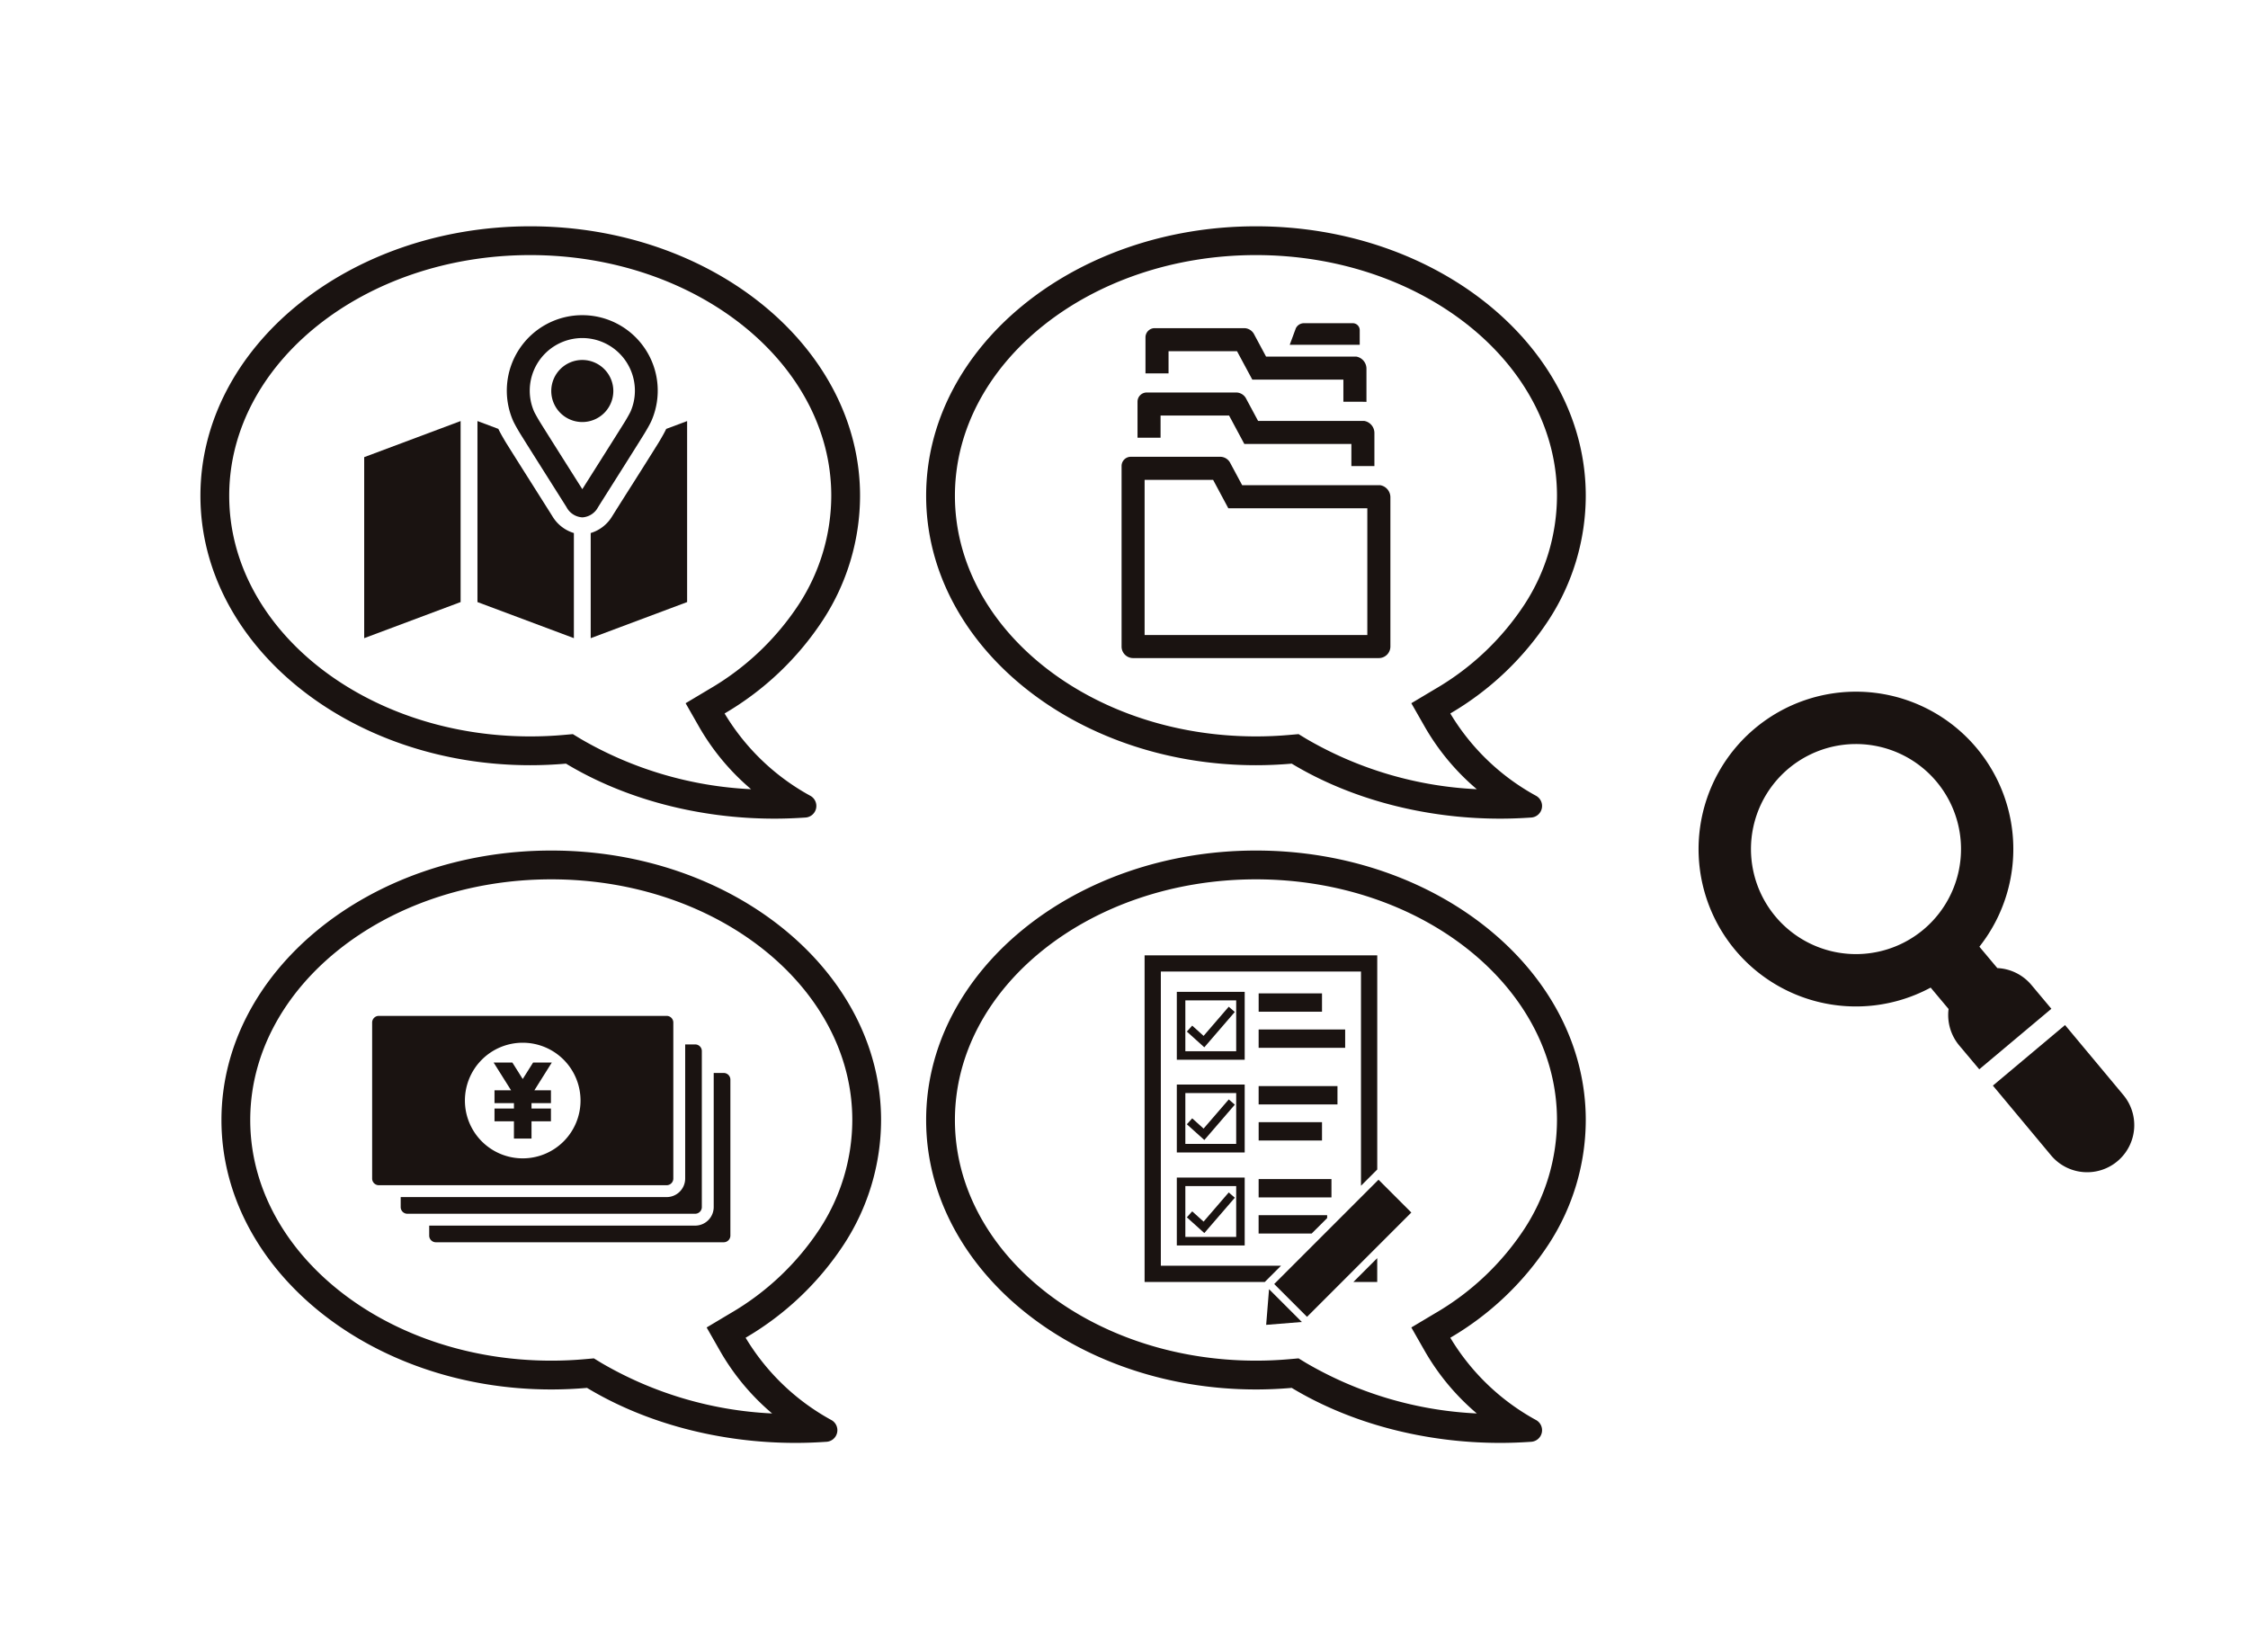 <svg xmlns="http://www.w3.org/2000/svg" xmlns:xlink="http://www.w3.org/1999/xlink" width="415" height="305" viewBox="0 0 415 305">
  <defs>
    <clipPath id="clip-path">
      <rect id="長方形_46" data-name="長方形 46" width="357" height="224.567" fill="none"/>
    </clipPath>
  </defs>
  <g id="グループ_71" data-name="グループ 71" transform="translate(-2263 -3557)">
    <rect id="長方形_86" data-name="長方形 86" width="415" height="305" transform="translate(2263 3557)" fill="#fff"/>
    <g id="グループ_66" data-name="グループ 66" transform="translate(2300 3598.774)">
      <g id="グループ_36" data-name="グループ 36" transform="translate(0 0)" clip-path="url(#clip-path)">
        <path id="パス_40" data-name="パス 40" d="M113.8,85.688a8.752,8.752,0,0,1-1.974-6.58l.017-.139-3.309-3.949-.232.122a29.053,29.053,0,1,1,9.388-7.877l-.16.206,3.309,3.945.143.008a8.746,8.746,0,0,1,6.138,3.09l3.7,4.416L117.507,90.1ZM94.723,30.061A19.388,19.388,0,1,0,109.6,36.983a19.385,19.385,0,0,0-14.874-6.921" transform="translate(210.882 65.507)" fill="#1a1311"/>
        <path id="パス_41" data-name="パス 41" d="M96.009,62.189a8.689,8.689,0,0,1-6.664-3.1L78.6,46.2,91.917,35.022l10.748,12.891a8.692,8.692,0,0,1-6.656,14.276" transform="translate(252.306 112.418)" fill="#1a1311"/>
        <path id="パス_42" data-name="パス 42" d="M24.981,41.95l-17.8,6.664V15.2l17.8-6.664Z" transform="translate(23.052 27.411)" fill="#1a1311"/>
        <path id="パス_43" data-name="パス 43" d="M31.057,9.984c-.5,1.044-1.351,2.438-1.36,2.454-1.676,2.7-3.431,5.469-5.128,8.15l-.017.021c-1.137,1.793-2.311,3.646-3.456,5.473a6.97,6.97,0,0,1-3.983,3.124V48.615l17.8-6.664V8.54Z" transform="translate(54.935 27.412)" fill="#1a1311"/>
        <path id="パス_44" data-name="パス 44" d="M25.965,26.082c-1.145-1.827-6.951-10.98-8.6-13.64C17.36,12.429,16.5,11.027,16,9.983L12.148,8.539V41.953l17.8,6.66V29.21a6.96,6.96,0,0,1-3.983-3.128" transform="translate(38.995 27.409)" fill="#1a1311"/>
        <path id="パス_45" data-name="パス 45" d="M27.367,40.7v.518a3.524,3.524,0,0,1-2.913-1.886c-1.154-1.844-6.93-10.954-8.584-13.623-.008-.017-.951-1.562-1.3-2.37a13.931,13.931,0,1,1,25.588,0c-.345.808-1.288,2.353-1.3,2.37C37.21,28.391,31.429,37.5,30.28,39.336a3.524,3.524,0,0,1-2.913,1.886Zm0-32.581a9.715,9.715,0,0,0-9.7,9.7,9.587,9.587,0,0,0,.791,3.839c.147.341.7,1.309,1.015,1.831,1.642,2.648,6.976,11.064,7.9,12.525.96-1.528,6.269-9.9,7.9-12.529.316-.518.867-1.486,1.015-1.827a9.587,9.587,0,0,0,.791-3.839,9.715,9.715,0,0,0-9.7-9.7" transform="translate(43.129 12.508)" fill="#1a1311"/>
        <path id="パス_46" data-name="パス 46" d="M26.84,11.591a5.728,5.728,0,1,1-5.73-5.73,5.731,5.731,0,0,1,5.73,5.73" transform="translate(49.385 18.812)" fill="#1a1311"/>
        <path id="パス_47" data-name="パス 47" d="M114.953,72.63a42.1,42.1,0,0,0,6.82-22.89C121.773,22.313,94.459,0,60.889,0S0,22.313,0,49.741,27.314,99.477,60.889,99.477c2.177,0,4.4-.1,6.6-.29C78.343,105.733,92,109.341,105.96,109.341c1.907,0,3.839-.072,5.751-.206a2.142,2.142,0,0,0,.909-4A41.833,41.833,0,0,1,96.766,89.925,54.717,54.717,0,0,0,114.953,72.63M94.042,85.365l-4.471,2.669,2.581,4.521a43.383,43.383,0,0,0,9.506,11.35A68.887,68.887,0,0,1,70.235,94.64l-1.482-.9-1.726.152c-2.042.181-4.109.269-6.142.269-30.64,0-55.571-19.93-55.571-44.423S30.244,5.313,60.884,5.313s55.576,19.93,55.576,44.428a36.88,36.88,0,0,1-5.987,20.039A49.407,49.407,0,0,1,94.042,85.365" transform="translate(0 -0.001)" fill="#1a1311"/>
        <path id="パス_48" data-name="パス 48" d="M41.668,12.81H45.7V8.722H58.34l2.821,5.241H77.975v4.088h3.41l.85.021V11.939a2.266,2.266,0,0,0-1.9-2.227H63.7L61.522,5.649a2.1,2.1,0,0,0-1.8-1.183H43.142a1.7,1.7,0,0,0-1.7,1.7v6.648l.227,0" transform="translate(133.024 14.334)" fill="#1a1311"/>
        <path id="パス_49" data-name="パス 49" d="M45.351,15.631V11.543H58l2.812,5.241H80.576v4.088h4.252V14.76a2.263,2.263,0,0,0-1.894-2.227H63.353L61.172,8.47a2.087,2.087,0,0,0-1.793-1.183H42.8a1.7,1.7,0,0,0-1.705,1.7v6.643Z" transform="translate(131.9 23.39)" fill="#1a1311"/>
        <path id="パス_50" data-name="パス 50" d="M42.519,47.257a2.129,2.129,0,0,1-2.126-2.13V11.8a1.7,1.7,0,0,1,1.7-1.7H58.673a2.092,2.092,0,0,1,1.8,1.179l2.181,4.063h25.47a2.26,2.26,0,0,1,1.894,2.231V45.126a2.133,2.133,0,0,1-2.13,2.13ZM85.759,43V19.606H60.1L57.292,14.36H44.645V43Z" transform="translate(129.66 32.445)" fill="#1a1311"/>
        <path id="パス_51" data-name="パス 51" d="M60.687,8.227V5.533A1.286,1.286,0,0,0,59.4,4.249H50.314a1.675,1.675,0,0,0-1.427.947l-1.12,3.031Z" transform="translate(153.33 13.638)" fill="#1a1311"/>
        <path id="パス_52" data-name="パス 52" d="M146.776,72.63a42.1,42.1,0,0,0,6.82-22.89C153.6,22.313,126.282,0,92.712,0S31.823,22.313,31.823,49.741,59.137,99.477,92.712,99.477c2.177,0,4.4-.1,6.6-.29,10.853,6.546,24.515,10.154,38.471,10.154,1.907,0,3.839-.072,5.751-.206a2.142,2.142,0,0,0,.909-4,41.833,41.833,0,0,1-15.855-15.211A54.677,54.677,0,0,0,146.776,72.63M125.865,85.365l-4.471,2.669,2.581,4.521a43.384,43.384,0,0,0,9.506,11.35,68.887,68.887,0,0,1-31.423-9.266l-1.482-.9-1.726.152c-2.042.181-4.109.269-6.142.269-30.64,0-55.571-19.93-55.571-44.423S62.067,5.313,92.707,5.313s55.576,19.93,55.576,44.428A36.88,36.88,0,0,1,142.3,69.78a49.407,49.407,0,0,1-16.431,15.585" transform="translate(102.15 -0.001)" fill="#1a1311"/>
        <path id="パス_53" data-name="パス 53" d="M64.4,37.123H62.552V61.882A3.428,3.428,0,0,1,59.129,65.3h-49.1v1.844a1.231,1.231,0,0,0,1.229,1.229H64.4a1.231,1.231,0,0,0,1.229-1.229v-28.8A1.231,1.231,0,0,0,64.4,37.123" transform="translate(32.205 119.162)" fill="#1a1311"/>
        <path id="パス_54" data-name="パス 54" d="M63.145,35.871H61.3V60.63a3.428,3.428,0,0,1-3.423,3.423H8.782V65.9a1.231,1.231,0,0,0,1.229,1.229H63.145A1.231,1.231,0,0,0,64.374,65.9V37.1a1.231,1.231,0,0,0-1.229-1.229" transform="translate(28.19 115.143)" fill="#1a1311"/>
        <path id="パス_55" data-name="パス 55" d="M61.9,34.62H8.759A1.233,1.233,0,0,0,7.53,35.849v28.8a1.233,1.233,0,0,0,1.229,1.229H61.9a1.233,1.233,0,0,0,1.229-1.229v-28.8A1.233,1.233,0,0,0,61.9,34.62M35.328,60.92A10.672,10.672,0,1,1,46,50.247,10.672,10.672,0,0,1,35.328,60.92" transform="translate(24.171 111.127)" fill="#1a1311"/>
        <path id="パス_56" data-name="パス 56" d="M16.608,50.7V47.515H13.021V45.157h3.587v-1H13.021V41.794h3.061l-3.225-5.128h3.461l1.911,3.04,1.916-3.04H23.6L20.38,41.794H23.44v2.362H19.853v1H23.44v2.358H19.853V50.7Z" transform="translate(41.269 117.695)" fill="#1a1311"/>
        <path id="パス_57" data-name="パス 57" d="M115.875,100a42.1,42.1,0,0,0,6.82-22.89c0-27.428-27.314-49.741-60.884-49.741S.922,49.684.922,77.112s27.314,49.736,60.889,49.736c2.177,0,4.4-.1,6.6-.29,10.853,6.546,24.515,10.154,38.471,10.154,1.907,0,3.839-.072,5.751-.206a2.142,2.142,0,0,0,.909-4A41.833,41.833,0,0,1,97.688,117.3,54.677,54.677,0,0,0,115.875,100M94.964,112.736l-4.471,2.669,2.581,4.521a43.383,43.383,0,0,0,9.506,11.35,68.887,68.887,0,0,1-31.423-9.266l-1.482-.9-1.726.152c-2.042.181-4.109.269-6.142.269-30.64,0-55.571-19.93-55.571-44.423S31.166,32.684,61.806,32.684s55.576,19.93,55.576,44.428A36.88,36.88,0,0,1,111.4,97.151a49.407,49.407,0,0,1-16.431,15.585" transform="translate(2.96 87.858)" fill="#1a1311"/>
        <path id="パス_58" data-name="パス 58" d="M146.776,100a42.1,42.1,0,0,0,6.82-22.89c0-27.428-27.314-49.741-60.884-49.741S31.823,49.684,31.823,77.112s27.314,49.736,60.889,49.736c2.177,0,4.4-.1,6.6-.29,10.853,6.546,24.515,10.154,38.471,10.154,1.907,0,3.839-.072,5.751-.206a2.142,2.142,0,0,0,.909-4A41.833,41.833,0,0,1,128.589,117.3,54.677,54.677,0,0,0,146.776,100m-20.911,12.735-4.471,2.669,2.581,4.521a43.384,43.384,0,0,0,9.506,11.35,68.887,68.887,0,0,1-31.423-9.266l-1.482-.9-1.726.152c-2.042.181-4.109.269-6.142.269-30.64,0-55.571-19.93-55.571-44.423S62.067,32.684,92.707,32.684s55.576,19.93,55.576,44.428A36.88,36.88,0,0,1,142.3,97.151a49.407,49.407,0,0,1-16.431,15.585" transform="translate(102.15 87.858)" fill="#1a1311"/>
        <path id="パス_59" data-name="パス 59" d="M42.815,46.1H55.348V33.566H42.815Zm10.963-1.57H44.39V35.141h9.388Z" transform="translate(137.434 107.744)" fill="#1a1311"/>
        <rect id="長方形_40" data-name="長方形 40" width="15.973" height="3.385" transform="translate(195.355 148.258)" fill="#1a1311"/>
        <rect id="長方形_41" data-name="長方形 41" width="11.695" height="3.385" transform="translate(195.359 141.593)" fill="#1a1311"/>
        <path id="パス_60" data-name="パス 60" d="M42.815,50.164H55.348V37.631H42.815ZM53.778,48.59H44.39V39.2h9.388Z" transform="translate(137.434 120.793)" fill="#1a1311"/>
        <rect id="長方形_42" data-name="長方形 42" width="11.695" height="3.385" transform="translate(195.359 165.367)" fill="#1a1311"/>
        <rect id="長方形_43" data-name="長方形 43" width="14.554" height="3.385" transform="translate(195.355 158.707)" fill="#1a1311"/>
        <path id="パス_61" data-name="パス 61" d="M42.815,54.242H55.348V41.709H42.815Zm10.963-1.575H44.39V43.279h9.388Z" transform="translate(137.434 133.883)" fill="#1a1311"/>
        <rect id="長方形_44" data-name="長方形 44" width="13.442" height="3.385" transform="translate(195.355 175.871)" fill="#1a1311"/>
        <path id="パス_62" data-name="パス 62" d="M46.471,41.7l.008-.013.013.013,5.62-6.517-1.12-.968L46.349,39.6l-2.1-1.894-.989,1.1Z" transform="translate(138.844 109.839)" fill="#1a1311"/>
        <path id="パス_63" data-name="パス 63" d="M46.349,43.664l-2.1-1.894-.989,1.1,3.216,2.892.008-.008.013.008,5.62-6.517-1.12-.964Z" transform="translate(138.844 122.888)" fill="#1a1311"/>
        <path id="パス_64" data-name="パス 64" d="M50.992,42.361l-4.644,5.385-2.1-1.894-.989,1.1,3.216,2.9.008-.013.013.008,5.62-6.513Z" transform="translate(138.844 135.977)" fill="#1a1311"/>
        <path id="パス_65" data-name="パス 65" d="M59.054,43.893v-.535H46.4v3.385h9.8Z" transform="translate(148.95 139.179)" fill="#1a1311"/>
        <path id="パス_66" data-name="パス 66" d="M66.587,89.259H44.4v-54.3H81.351V74.495l3-3V31.966H41.4V92.256H63.589Z" transform="translate(132.901 102.607)" fill="#1a1311"/>
        <path id="パス_67" data-name="パス 67" d="M50.558,49.645h4.4v-4.4Z" transform="translate(162.289 145.22)" fill="#1a1311"/>
        <path id="パス_68" data-name="パス 68" d="M53.318,52.657l-6.584.53.53-6.584Z" transform="translate(150.012 149.593)" fill="#1a1311"/>
        <rect id="長方形_45" data-name="長方形 45" width="27.233" height="8.567" transform="matrix(0.707, -0.707, 0.707, 0.707, 198.231, 195.243)" fill="#1a1311"/>
      </g>
    </g>
  </g>
</svg>
